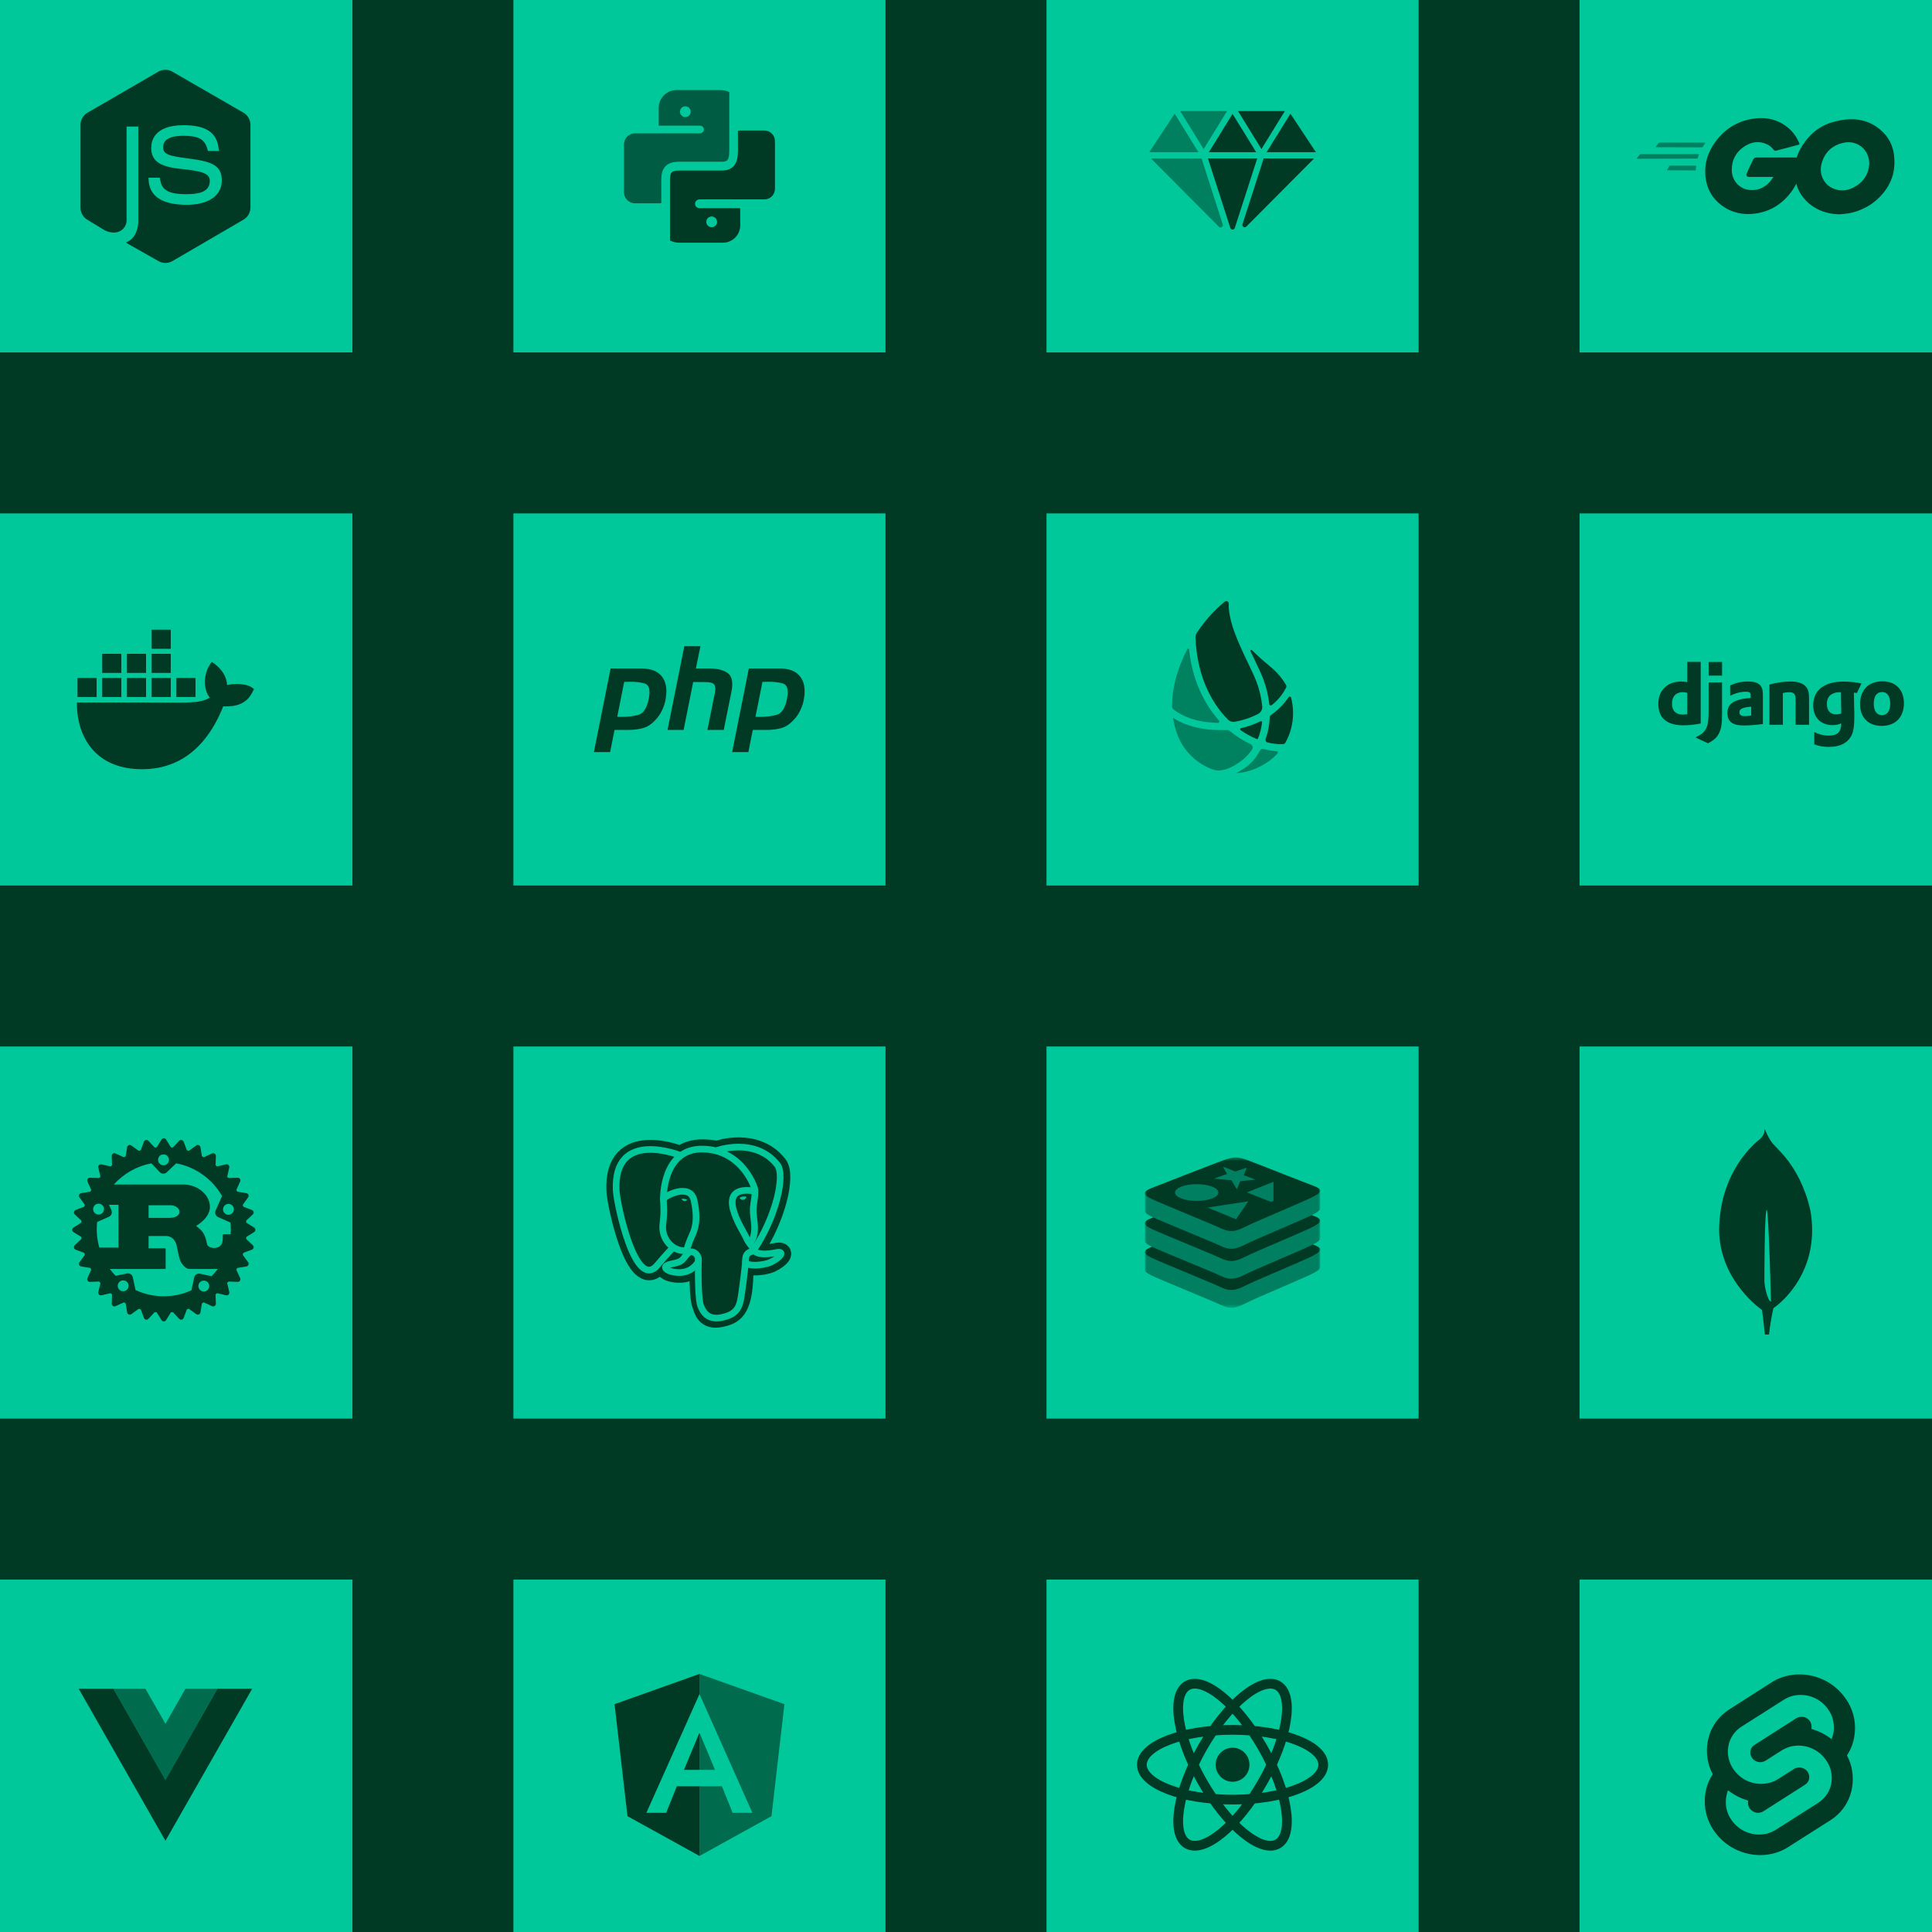 <svg xmlns="http://www.w3.org/2000/svg" fill="none" viewBox="0 0 540 540" height="540" width="540">
<g clip-path="url(#clip0_4710_7245)">
<rect fill="#003924" height="540" width="540"></rect>
<rect fill="#00C89B" transform="translate(-5.5 -5.5)" height="104" width="104"></rect>
<path fill="#003924" d="M68.04 31.494L48.173 20.025C47.578 19.681 46.903 19.5 46.216 19.5C45.529 19.5 44.855 19.681 44.26 20.025L24.46 31.502C23.864 31.847 23.369 32.343 23.025 32.941C22.681 33.539 22.5 34.218 22.5 34.909V58.036C22.498 58.714 22.67 59.382 23.001 59.973C23.331 60.565 23.808 61.06 24.385 61.413L29.241 64.35C30.112 64.814 31.09 65.038 32.075 65.001C32.659 64.967 33.226 64.79 33.727 64.486C34.233 64.187 34.652 63.759 34.941 63.245C35.227 62.737 35.378 62.163 35.378 61.579V35.37H38.65V61.579C38.701 62.952 38.395 64.314 37.76 65.531C37.189 66.571 36.27 67.375 35.167 67.802L44.297 72.98C44.889 73.321 45.56 73.5 46.242 73.5C46.925 73.5 47.596 73.321 48.188 72.98L68.04 61.405C68.636 61.06 69.131 60.564 69.475 59.966C69.819 59.368 70 58.689 70 57.998V34.909C70 34.217 69.819 33.537 69.475 32.938C69.131 32.339 68.636 31.841 68.04 31.494ZM52.048 57.234C47.471 57.234 41.937 56.075 41.56 50.541L41.5 49.671H44.644L44.772 50.322C45.285 52.888 46.604 54.274 52.101 54.274C55.117 54.274 58.63 53.857 58.63 50.61C58.63 48.853 57.499 47.899 51.053 47.264C45.481 46.696 42.261 45.538 42.261 41.306C42.261 39.405 43.136 34.992 51.271 34.992C57.454 34.992 60.485 36.93 61.073 41.268L61.209 42.191H58.117L57.952 41.593C57.198 38.906 55.479 37.952 51.271 37.952C45.617 37.952 45.617 40.397 45.617 41.2C45.617 43.175 47.125 43.584 52.983 44.341C59.211 45.159 61.993 46.234 61.993 50.443C61.993 54.652 58.321 57.256 52.048 57.256V57.234Z"></path>
<rect fill="#00C89B" transform="translate(143.5 -5.5)" height="104" width="104"></rect>
<path fill="#003924" d="M201.19 25.178H189.083C187.763 25.18 186.497 25.705 185.563 26.639C184.63 27.573 184.105 28.838 184.103 30.159V35.127H195.677C195.833 35.128 195.986 35.163 196.126 35.23C196.266 35.296 196.391 35.392 196.49 35.511C196.589 35.631 196.662 35.77 196.702 35.92C196.742 36.07 196.749 36.227 196.722 36.38C196.669 36.635 196.528 36.864 196.324 37.026C196.12 37.188 195.865 37.273 195.604 37.266H177.497C177.088 37.267 176.684 37.348 176.306 37.506C175.929 37.663 175.587 37.894 175.299 38.184C175.011 38.474 174.783 38.818 174.629 39.197C174.474 39.575 174.396 39.98 174.398 40.389V53.729C174.398 54.551 174.725 55.339 175.306 55.92C175.887 56.501 176.675 56.828 177.497 56.828H184.14C184.372 56.826 184.603 56.8 184.83 56.748V50.704C184.83 48.785 184.83 45.204 189.719 45.204C192.237 45.204 195.781 45.204 198.66 45.204H201.831C203.243 45.204 203.83 44.789 203.83 42.204V25.722C203.003 25.341 202.1 25.155 201.19 25.178ZM191.565 32.719C191.267 32.722 190.974 32.636 190.725 32.472C190.476 32.308 190.282 32.073 190.166 31.798C190.051 31.524 190.02 31.221 190.077 30.928C190.134 30.636 190.277 30.366 190.487 30.155C190.698 29.944 190.966 29.8 191.258 29.742C191.551 29.683 191.854 29.713 192.129 29.828C192.404 29.942 192.639 30.136 192.804 30.384C192.969 30.632 193.057 30.924 193.056 31.222C193.054 31.618 192.897 31.997 192.618 32.277C192.338 32.557 191.96 32.716 191.565 32.719Z" opacity="0.75"></path>
<path fill="#003924" d="M213.653 36.477H207.011C206.754 36.48 206.499 36.517 206.253 36.587V42.222C206.253 43.572 206.253 47.667 201.81 47.667H198.638C195.76 47.667 192.222 47.667 189.71 47.667C187.363 47.667 187.266 48.565 187.266 50.722V67.222C188.098 67.645 189.022 67.855 189.955 67.834H202.067C202.701 67.834 203.329 67.709 203.914 67.466C204.5 67.224 205.032 66.868 205.48 66.42C205.929 65.971 206.284 65.439 206.527 64.853C206.77 64.268 206.895 63.64 206.895 63.006V58.178H195.497C195.318 58.181 195.14 58.144 194.976 58.07C194.812 57.996 194.667 57.887 194.55 57.75C194.434 57.614 194.349 57.453 194.301 57.28C194.253 57.107 194.245 56.925 194.275 56.748C194.335 56.457 194.495 56.196 194.727 56.011C194.959 55.826 195.249 55.727 195.546 55.734H213.653C214.041 55.734 214.424 55.657 214.782 55.509C215.14 55.36 215.465 55.143 215.738 54.869C216.012 54.595 216.229 54.269 216.376 53.911C216.524 53.553 216.6 53.169 216.599 52.782V39.423C216.599 39.036 216.523 38.653 216.375 38.296C216.227 37.938 216.01 37.614 215.736 37.34C215.463 37.067 215.138 36.85 214.781 36.702C214.423 36.554 214.04 36.477 213.653 36.477ZM198.913 60.506C199.211 60.506 199.501 60.595 199.749 60.76C199.996 60.925 200.189 61.16 200.302 61.434C200.416 61.709 200.446 62.011 200.388 62.303C200.33 62.595 200.187 62.862 199.976 63.073C199.766 63.283 199.498 63.426 199.207 63.484C198.915 63.542 198.613 63.512 198.338 63.399C198.063 63.285 197.829 63.092 197.663 62.845C197.498 62.598 197.41 62.307 197.41 62.01C197.41 61.611 197.568 61.229 197.85 60.947C198.132 60.665 198.515 60.506 198.913 60.506Z"></path>
<rect fill="#00C89B" transform="translate(292.5 -5.5)" height="104" width="104"></rect>
<path fill="#003924" d="M351.403 44.278H337.625L343.881 63.722C343.924 63.853 344.007 63.967 344.119 64.047C344.231 64.128 344.365 64.171 344.503 64.171C344.641 64.171 344.775 64.128 344.886 64.047C344.998 63.967 345.082 63.853 345.125 63.722L351.403 44.278Z"></path>
<path fill="#003924" d="M337.883 42.544H351.116L344.499 31.822L337.883 42.544Z"></path>
<path fill="#003924" d="M359.12 31.05H346.031L352.576 41.661L359.12 31.05Z"></path>
<path fill="#003924" d="M334.963 42.544L328.324 31.783L321.252 42.505C321.249 42.518 321.249 42.532 321.252 42.544H334.963Z" opacity="0.5"></path>
<path fill="#003924" d="M367.777 42.544C367.78 42.532 367.78 42.518 367.777 42.505L360.682 31.783L354.016 42.544H367.777Z"></path>
<path fill="#003924" d="M348.329 63.356L367.307 44.278H353.196L347.273 62.694C347.236 62.829 347.244 62.973 347.294 63.103C347.345 63.233 347.436 63.344 347.555 63.418C347.674 63.492 347.813 63.526 347.952 63.515C348.092 63.504 348.224 63.448 348.329 63.356Z"></path>
<path fill="#003924" d="M342.964 31.05H329.875L336.419 41.661L342.964 31.05Z" opacity="0.5"></path>
<path fill="#003924" d="M321.688 44.278L340.682 63.372C340.784 63.477 340.919 63.545 341.065 63.563C341.211 63.582 341.358 63.551 341.484 63.475C341.61 63.399 341.706 63.282 341.757 63.145C341.808 63.007 341.811 62.856 341.765 62.717L335.832 44.278H321.688Z" opacity="0.5"></path>
<rect fill="#00C89B" transform="translate(441.5 -5.5)" height="104" width="104"></rect>
<path fill="#008060" d="M462.929 41.146C462.789 41.146 462.754 41.076 462.824 40.971L463.56 40.024C463.631 39.919 463.806 39.849 463.946 39.849H476.463C476.603 39.849 476.638 39.954 476.568 40.059L475.972 40.971C475.902 41.076 475.726 41.181 475.621 41.181L462.929 41.146Z"></path>
<path fill="#008060" d="M457.64 44.372C457.5 44.372 457.465 44.302 457.535 44.197L458.271 43.25C458.341 43.145 458.517 43.075 458.657 43.075H474.645C474.785 43.075 474.855 43.18 474.82 43.285L474.54 44.127C474.504 44.267 474.364 44.337 474.224 44.337L457.64 44.372Z"></path>
<path fill="#008060" d="M466.125 47.597C465.984 47.597 465.949 47.492 466.019 47.387L466.51 46.511C466.58 46.406 466.721 46.3 466.861 46.3H473.873C474.013 46.3 474.083 46.406 474.083 46.546L474.013 47.387C474.013 47.527 473.873 47.633 473.768 47.633L466.125 47.597Z"></path>
<path fill="#003924" d="M502.514 40.515C500.305 41.076 498.798 41.497 496.624 42.058C496.098 42.198 496.063 42.233 495.607 41.707C495.081 41.111 494.695 40.725 493.959 40.375C491.75 39.288 489.612 39.603 487.613 40.901C485.229 42.443 484.002 44.722 484.037 47.562C484.072 50.367 486 52.681 488.77 53.067C491.154 53.382 493.153 52.541 494.731 50.753C495.046 50.367 495.327 49.946 495.677 49.456C494.415 49.456 492.837 49.456 488.91 49.456C488.174 49.456 487.999 49 488.244 48.404C488.7 47.317 489.542 45.494 490.032 44.582C490.138 44.372 490.383 44.021 490.909 44.021C492.697 44.021 499.288 44.021 503.671 44.021C503.601 44.968 503.601 45.914 503.461 46.861C503.075 49.385 502.128 51.699 500.586 53.733C498.061 57.064 494.766 59.132 490.593 59.693C487.157 60.149 483.967 59.483 481.162 57.379C478.568 55.416 477.095 52.821 476.709 49.596C476.254 45.774 477.375 42.338 479.689 39.323C482.179 36.062 485.475 33.994 489.506 33.258C492.802 32.661 495.958 33.047 498.798 34.975C500.656 36.203 501.988 37.886 502.865 39.919C503.075 40.234 502.935 40.41 502.514 40.515Z"></path>
<path fill="#003924" d="M514.12 59.904C510.929 59.834 508.019 58.922 505.565 56.819C503.496 55.031 502.199 52.752 501.778 50.052C501.147 46.09 502.234 42.584 504.618 39.464C507.177 36.098 510.263 34.345 514.435 33.609C518.011 32.977 521.377 33.328 524.427 35.397C527.197 37.29 528.915 39.849 529.371 43.215C529.967 47.948 528.6 51.805 525.339 55.101C523.025 57.45 520.185 58.922 516.924 59.589C515.978 59.764 515.031 59.799 514.12 59.904ZM522.464 45.74C522.429 45.284 522.429 44.933 522.359 44.583C521.728 41.112 518.537 39.148 515.206 39.919C511.946 40.656 509.842 42.724 509.071 46.02C508.44 48.755 509.772 51.525 512.296 52.647C514.225 53.488 516.153 53.383 518.011 52.436C520.781 50.999 522.289 48.755 522.464 45.74Z"></path>
<rect fill="#00C89B" transform="translate(-5.5 143.5)" height="104" width="104"></rect>
<g clip-path="url(#clip1_4710_7245)">
<path fill="#003924" d="M70.195 192.024C68.982 191.209 65.793 190.86 63.474 191.484C63.349 189.179 62.159 187.236 59.981 185.541L59.174 185.001L58.637 185.811C57.58 187.412 57.135 189.544 57.293 191.483C57.417 192.677 57.834 194.02 58.637 194.994C55.619 196.741 52.838 196.345 40.521 196.345H21.504C21.449 199.121 21.896 204.462 25.298 208.809C25.674 209.289 26.086 209.754 26.533 210.202C29.299 212.967 33.478 214.994 39.728 215C49.262 215.008 57.431 209.864 62.399 197.426C64.034 197.453 68.35 197.719 70.462 193.644C70.514 193.576 71 192.564 71 192.564L70.195 192.023L70.195 192.024ZM33.915 189.485H28.567V194.823H33.915V189.485ZM40.824 189.485H35.476V194.823H40.824V189.485ZM47.732 189.485H42.385V194.823H47.732V189.485ZM54.641 189.485H49.293V194.823H54.641V189.485ZM27.006 189.485H21.659V194.823H27.006V189.485ZM33.915 182.743H28.567V188.081H33.915V182.743ZM40.824 182.743H35.476V188.081H40.824V182.743ZM47.732 182.743H42.385V188.081H47.732V182.743ZM47.732 176H42.385V181.338H47.732V176Z"></path>
</g>
<rect fill="#00C89B" transform="translate(143.5 143.5)" height="104" width="104"></rect>
<g clip-path="url(#clip2_4710_7245)">
<path fill="#003924" d="M170.661 186.841H179.397C181.96 186.862 183.818 187.602 184.97 189.057C186.122 190.513 186.502 192.501 186.111 195.022C185.959 196.174 185.622 197.304 185.101 198.412C184.601 199.52 183.906 200.52 183.015 201.411C181.928 202.541 180.766 203.258 179.527 203.562C178.288 203.866 177.006 204.018 175.681 204.018H171.769L170.531 210.211H166L170.661 186.841ZM174.475 190.557L172.519 200.335C172.649 200.357 172.78 200.368 172.91 200.368C173.062 200.368 173.215 200.368 173.366 200.368C175.453 200.389 177.191 200.183 178.582 199.748C179.972 199.292 180.907 197.706 181.385 194.99C181.776 192.708 181.385 191.393 180.211 191.046C179.06 190.698 177.615 190.535 175.876 190.557C175.616 190.578 175.366 190.589 175.127 190.589C174.91 190.589 174.681 190.589 174.442 190.589L174.475 190.557Z"></path>
<path fill="#003924" d="M191.272 180.615H195.77L194.499 186.841H198.54C200.757 186.885 202.408 187.341 203.495 188.21C204.603 189.079 204.929 190.731 204.473 193.164L202.289 204.018H197.726L199.812 193.653C200.029 192.567 199.964 191.795 199.616 191.339C199.269 190.883 198.519 190.654 197.367 190.654L193.749 190.622L191.076 204.018H186.578L191.272 180.615Z"></path>
<path fill="#003924" d="M209.302 186.841H218.037C220.601 186.862 222.459 187.602 223.611 189.057C224.763 190.513 225.143 192.501 224.752 195.022C224.6 196.174 224.263 197.304 223.741 198.412C223.241 199.52 222.546 200.52 221.655 201.411C220.569 202.541 219.406 203.258 218.168 203.562C216.929 203.866 215.647 204.018 214.321 204.018H210.41L209.171 210.211H204.641L209.302 186.841ZM213.115 190.557L211.16 200.335C211.29 200.357 211.42 200.368 211.551 200.368C211.703 200.368 211.855 200.368 212.007 200.368C214.093 200.389 215.832 200.183 217.222 199.748C218.613 199.292 219.548 197.706 220.025 194.99C220.417 192.708 220.025 191.393 218.852 191.046C217.7 190.698 216.256 190.535 214.517 190.557C214.256 190.578 214.006 190.589 213.767 190.589C213.55 190.589 213.322 190.589 213.083 190.589L213.115 190.557Z"></path>
</g>
<rect fill="#00C89B" transform="translate(292.5 143.5)" height="104" width="104"></rect>
<path fill="#003924" d="M350.679 184.463C351.682 186.544 352.543 188.34 353.092 189.817C353.937 192.066 354.502 194.411 354.773 196.798C354.78 196.874 354.807 196.945 354.851 197.006C354.896 197.067 354.956 197.115 355.025 197.145C355.095 197.175 355.171 197.186 355.246 197.176C355.32 197.166 355.391 197.136 355.451 197.09C357.134 195.769 358.507 194.094 359.47 192.183C359.522 192.077 359.55 191.961 359.55 191.844C359.55 191.726 359.522 191.61 359.47 191.505C358.383 189.593 356.954 187.898 355.254 186.503C353.838 185.303 351.865 183.683 349.934 181.725C349.892 181.681 349.837 181.653 349.777 181.647C349.717 181.641 349.656 181.656 349.607 181.691C349.558 181.725 349.522 181.777 349.508 181.835C349.493 181.894 349.5 181.955 349.527 182.009L350.679 184.463Z"></path>
<g opacity="0.5">
<path fill="#003924" d="M349.535 208.002C347.453 207.03 345.507 205.791 343.746 204.315C343.542 204.143 343.281 204.054 343.014 204.064H342.377H341.103C335.993 204.064 331.533 202.953 328.158 200.824L327.859 200.628C328.021 201.747 328.273 202.85 328.612 203.929C328.919 205.007 329.334 206.052 329.852 207.046C329.85 207.062 329.85 207.078 329.852 207.094C331.731 210.675 334.838 213.459 338.602 214.936C339.125 215.138 339.668 215.281 340.222 215.363C342.852 215.363 344.851 214.197 347.061 212.584C348.173 211.722 349.141 210.687 349.928 209.52C350.016 209.399 350.076 209.26 350.104 209.113C350.132 208.965 350.127 208.814 350.089 208.669C350.051 208.524 349.982 208.389 349.886 208.273C349.791 208.158 349.671 208.066 349.535 208.002Z"></path>
</g>
<path fill="#003924" d="M360.168 194.881C358.841 196.822 357.171 198.506 355.24 199.849C355.14 199.919 355.058 200.011 354.999 200.118C354.94 200.225 354.907 200.344 354.902 200.466C354.829 202.513 354.447 204.537 353.77 206.471C353.725 206.579 353.706 206.695 353.712 206.812C353.719 206.928 353.751 207.042 353.807 207.145C353.862 207.247 353.94 207.336 354.035 207.405C354.129 207.473 354.238 207.52 354.353 207.542C355.736 207.881 357.158 208.031 358.582 207.989C358.721 207.986 358.856 207.947 358.975 207.876C359.094 207.805 359.192 207.703 359.26 207.582C360.679 205.075 361.422 202.242 361.415 199.361C361.423 197.893 361.238 196.43 360.866 195.009C360.852 194.934 360.816 194.864 360.761 194.809C360.707 194.755 360.637 194.718 360.561 194.704C360.486 194.69 360.407 194.699 360.337 194.731C360.267 194.763 360.208 194.815 360.168 194.881Z"></path>
<path fill="#003924" d="M345.244 201.726C347.452 201.316 349.591 200.593 351.594 199.578C351.986 199.378 352.31 199.067 352.524 198.683C352.739 198.299 352.835 197.861 352.801 197.422C352.566 195.074 352.026 192.766 351.194 190.557C350.673 189.201 349.839 187.412 348.856 185.378C346.375 180.207 343.264 173.721 343.434 168.637C343.425 168.518 343.386 168.402 343.318 168.303C343.251 168.204 343.158 168.125 343.05 168.073C342.942 168.021 342.822 167.999 342.702 168.009C342.583 168.019 342.468 168.06 342.37 168.129C339.315 170.632 336.663 173.59 334.508 176.899C334.256 177.286 334.129 177.74 334.142 178.201C334.521 188.286 338.168 196.04 343.224 201.13C343.487 201.386 343.808 201.574 344.16 201.678C344.512 201.782 344.884 201.799 345.244 201.726Z"></path>
<path fill="#003924" d="M352.311 201.59C350.577 202.453 348.745 203.101 346.855 203.522C346.796 203.534 346.742 203.562 346.7 203.604C346.657 203.646 346.628 203.7 346.616 203.758C346.604 203.817 346.609 203.878 346.631 203.933C346.653 203.989 346.691 204.037 346.74 204.071C348.139 205.059 349.644 205.889 351.226 206.545C351.303 206.576 351.389 206.576 351.465 206.544C351.541 206.512 351.602 206.452 351.633 206.375C352.2 204.942 352.576 203.44 352.751 201.909C352.76 201.853 352.753 201.796 352.732 201.744C352.71 201.692 352.674 201.647 352.629 201.614C352.583 201.582 352.529 201.562 352.473 201.558C352.417 201.553 352.361 201.565 352.311 201.59Z"></path>
<g opacity="0.5">
<path fill="#003924" d="M353.142 209.331C352.976 209.283 352.799 209.291 352.638 209.352C352.477 209.413 352.34 209.524 352.247 209.67C351.183 211.412 350.214 213.675 345.523 216.061C349.15 216.061 354.402 213.709 357.113 210.53C357.153 210.483 357.178 210.425 357.186 210.364C357.194 210.302 357.185 210.24 357.159 210.184C357.134 210.127 357.093 210.079 357.042 210.045C356.991 210.01 356.931 209.991 356.869 209.988C355.608 209.892 354.36 209.672 353.142 209.331Z"></path>
</g>
<g opacity="0.5">
<path fill="#003924" d="M329.235 199.143C332.136 200.973 335.972 201.956 340.398 202.051C340.476 202.052 340.553 202.029 340.62 201.986C340.686 201.944 340.738 201.883 340.77 201.811C340.803 201.74 340.813 201.66 340.801 201.582C340.789 201.505 340.755 201.432 340.703 201.373C336.419 196.575 333.247 189.899 332.346 181.528C332.343 181.471 332.321 181.417 332.284 181.373C332.247 181.33 332.197 181.3 332.141 181.289C332.085 181.277 332.027 181.284 331.976 181.309C331.924 181.334 331.883 181.375 331.858 181.426C329.397 186.205 327.554 191.756 327.594 197.422C327.594 197.587 327.631 197.749 327.701 197.898C327.771 198.047 327.874 198.178 328.001 198.283C328.391 198.598 328.804 198.886 329.235 199.143Z"></path>
</g>
<rect fill="#00C89B" transform="translate(441.5 143.5)" height="104" width="104"></rect>
<path fill="#003924" d="M471.593 185H475.35V202.218C473.426 202.582 472.009 202.725 470.477 202.725C465.888 202.72 463.5 200.67 463.5 196.734C463.5 192.941 466.033 190.479 469.959 190.479C470.568 190.479 471.033 190.527 471.593 190.67V185ZM471.593 193.664C471.153 193.52 470.791 193.472 470.327 193.472C468.427 193.472 467.329 194.631 467.329 196.662C467.329 198.64 468.378 199.732 470.303 199.732C470.718 199.732 471.057 199.708 471.593 199.636V193.664ZM481.321 190.742V199.363C481.321 202.332 481.099 203.76 480.446 204.99C479.837 206.174 479.034 206.92 477.376 207.744L473.89 206.101C475.548 205.331 476.351 204.65 476.863 203.611C477.4 202.548 477.569 201.317 477.569 198.079V190.742H481.321ZM477.569 185.019H481.326V188.836H477.569V185.019ZM483.588 191.59C485.247 190.819 486.833 190.479 488.563 190.479C490.493 190.479 491.759 190.987 492.32 191.978C492.634 192.534 492.736 193.257 492.736 194.804V202.361C491.054 202.601 488.931 202.772 487.374 202.772C484.226 202.772 482.814 201.685 482.814 199.272C482.814 196.662 484.691 195.455 489.298 195.071V194.252C489.298 193.577 488.955 193.333 488.007 193.333C486.619 193.333 485.058 193.721 483.593 194.468L483.588 191.59ZM489.467 197.504C486.982 197.744 486.175 198.132 486.175 199.099C486.175 199.823 486.639 200.163 487.664 200.163C488.225 200.163 488.737 200.115 489.467 199.995L489.467 197.504ZM494.563 191.322C496.783 190.742 498.61 190.479 500.461 190.479C502.386 190.479 503.779 190.915 504.605 191.758C505.383 192.553 505.63 193.424 505.63 195.283V202.577H501.873V195.431C501.873 194.004 501.385 193.472 500.046 193.472C499.533 193.472 499.069 193.52 498.315 193.74V202.577H494.563V191.322ZM507.09 204.607C508.405 205.282 509.72 205.594 511.113 205.594C513.574 205.594 514.623 204.602 514.623 202.237V202.165C513.893 202.524 513.157 202.673 512.186 202.673C508.894 202.673 506.8 200.522 506.8 197.117C506.8 192.888 509.899 190.499 515.382 190.499C516.992 190.499 518.481 190.666 520.284 191.03L518.998 193.712C517.998 193.521 518.916 193.683 518.162 193.612V193.999L518.21 195.57L518.234 197.601C518.259 198.109 518.259 198.616 518.283 199.124V200.139C518.283 203.328 518.012 204.823 517.21 206.059C516.04 207.869 514.014 208.765 511.137 208.765C509.672 208.765 508.405 208.549 507.09 208.041V204.607ZM514.55 193.496H514.43H514.158C513.428 193.472 512.573 193.664 511.987 194.028C511.089 194.535 510.625 195.455 510.625 196.758C510.625 198.615 511.553 199.679 513.212 199.679C513.724 199.679 514.14 199.584 514.623 199.44V199.171V198.156C514.623 197.72 514.599 197.237 514.599 196.729L514.575 195.014L514.55 193.783V193.496ZM526.11 190.431C529.862 190.431 532.154 192.773 532.154 196.566C532.154 200.455 529.766 202.892 525.96 202.892C522.203 202.892 519.887 200.551 519.887 196.782C519.893 192.869 522.281 190.431 526.11 190.431ZM526.033 199.894C527.474 199.894 528.325 198.712 528.325 196.657C528.325 194.626 527.497 193.42 526.058 193.42C524.569 193.42 523.717 194.602 523.717 196.657C523.717 198.712 524.573 199.894 526.033 199.894Z" clip-rule="evenodd" fill-rule="evenodd"></path>
<rect fill="#00C89B" transform="translate(143.5 292.5)" height="104" width="104"></rect>
<path stroke-width="5.57" stroke="#003924" fill="#00C89B" d="M207.782 356.354C208.113 353.599 208.014 353.195 210.068 353.641L210.59 353.687C212.17 353.759 214.236 353.433 215.451 352.869C218.064 351.658 219.614 349.635 217.037 350.167C211.158 351.378 210.754 349.39 210.754 349.39C216.962 340.189 219.557 328.51 217.317 325.651C211.207 317.853 200.632 321.541 200.455 321.637L200.399 321.647C199.238 321.406 197.938 321.262 196.477 321.239C193.817 321.195 191.798 321.936 190.267 323.096C190.267 323.096 171.402 315.332 172.28 332.86C172.466 336.588 177.63 361.074 183.789 353.678C186.04 350.974 188.215 348.687 188.215 348.687C189.295 349.404 190.589 349.769 191.945 349.638L192.05 349.549C192.017 349.885 192.031 350.213 192.092 350.602C190.505 352.373 190.972 352.684 187.8 353.336C184.59 353.996 186.476 355.173 187.706 355.48C189.199 355.853 192.651 356.381 194.984 353.119L194.891 353.491C195.514 353.988 195.472 357.066 195.56 359.265C195.648 361.464 195.796 363.516 196.244 364.725C196.693 365.935 197.222 369.051 201.391 368.159C204.875 367.413 207.539 366.34 207.782 356.354Z"></path>
<path fill="#003924" d="M217.038 350.166C211.159 351.378 210.755 349.389 210.755 349.389C216.962 340.188 219.557 328.509 217.318 325.65C211.208 317.853 200.633 321.541 200.457 321.636L200.4 321.646C199.238 321.406 197.938 321.262 196.477 321.238C193.817 321.195 191.799 321.935 190.268 323.095C190.268 323.095 171.402 315.331 172.28 332.859C172.466 336.588 177.63 361.073 183.789 353.678C186.04 350.973 188.215 348.687 188.215 348.687C189.295 349.403 190.589 349.769 191.944 349.638L192.05 349.548C192.017 349.884 192.032 350.213 192.092 350.601C190.505 352.372 190.971 352.683 187.8 353.335C184.59 353.996 186.476 355.172 187.707 355.48C189.199 355.853 192.651 356.381 194.984 353.119L194.891 353.491C195.513 353.988 195.949 356.726 195.876 359.208C195.803 361.69 195.754 363.394 196.244 364.725C196.734 366.056 197.222 369.051 201.392 368.158C204.876 367.413 206.681 365.48 206.932 362.256C207.111 359.964 207.514 360.303 207.539 358.254L207.863 357.284C208.236 354.177 207.922 353.174 210.069 353.64L210.59 353.686C212.17 353.758 214.238 353.432 215.451 352.869C218.065 351.658 219.614 349.635 217.038 350.166H217.038Z"></path>
<path stroke-linejoin="round" stroke-linecap="round" stroke-width="1.857" stroke="#00C89B" d="M195.226 351.948C195.064 357.729 195.266 363.55 195.833 364.965C196.399 366.38 197.612 369.132 201.782 368.24C205.266 367.493 206.533 366.05 207.083 362.863C207.488 360.518 208.269 354.007 208.369 352.673"></path>
<path stroke-linejoin="round" stroke-linecap="round" stroke-width="1.857" stroke="#00C89B" d="M190.234 322.967C190.234 322.967 171.355 315.259 172.233 332.787C172.419 336.515 177.583 361.002 183.742 353.606C185.993 350.901 188.028 348.78 188.028 348.78"></path>
<path stroke-linejoin="round" stroke-linecap="round" stroke-width="1.857" stroke="#00C89B" d="M200.434 321.56C199.78 321.764 210.935 317.486 217.274 325.578C219.514 328.437 216.919 340.116 210.711 349.317"></path>
<path stroke-linejoin="bevel" stroke-linecap="round" stroke-width="1.857" stroke="#00C89B" d="M210.71 349.317C210.71 349.317 211.114 351.306 216.994 350.094C219.57 349.563 218.02 351.586 215.407 352.798C213.263 353.792 208.456 354.046 208.377 352.673C208.175 349.129 210.907 350.206 210.71 349.317ZM210.71 349.317C210.532 348.518 209.31 347.733 208.502 345.775C207.796 344.067 198.825 330.965 210.99 332.911C211.435 332.819 207.817 321.352 196.432 321.166C185.05 320.979 185.423 335.149 185.423 335.149"></path>
<path stroke-linejoin="round" stroke-linecap="round" stroke-width="1.857" stroke="#00C89B" d="M192.051 350.529C190.464 352.3 190.931 352.611 187.759 353.263C184.549 353.924 186.435 355.1 187.666 355.407C189.158 355.781 192.61 356.309 194.943 353.046C195.654 352.052 194.939 350.467 193.963 350.063C193.492 349.868 192.861 349.623 192.051 350.529Z"></path>
<path stroke-linejoin="round" stroke-linecap="round" stroke-width="1.857" stroke="#00C89B" d="M191.934 350.498C191.774 349.457 192.276 348.219 192.815 346.769C193.624 344.594 195.491 342.419 193.997 335.521C192.884 330.381 185.419 334.451 185.414 335.148C185.41 335.845 185.752 338.681 185.289 341.984C184.686 346.294 188.035 349.939 191.891 349.566"></path>
<path stroke-width="0.619" stroke="#003924" fill="#00C89B" d="M190.158 335.044C190.124 335.282 190.594 335.917 191.207 336.002C191.819 336.087 192.342 335.591 192.376 335.353C192.409 335.115 191.939 334.852 191.326 334.767C190.714 334.682 190.19 334.806 190.158 335.044H190.158Z"></path>
<path stroke-width="0.309" stroke="#003924" fill="#00C89B" d="M208.798 334.558C208.831 334.796 208.362 335.431 207.749 335.516C207.137 335.602 206.613 335.105 206.58 334.867C206.547 334.629 207.017 334.367 207.629 334.282C208.241 334.197 208.765 334.321 208.798 334.558V334.558Z"></path>
<path stroke-linejoin="round" stroke-linecap="round" stroke-width="1.857" stroke="#00C89B" d="M210.994 332.911C211.095 334.778 210.591 336.05 210.528 338.038C210.434 340.927 211.907 344.234 209.688 347.546"></path>
<rect fill="#00C89B" transform="translate(292.5 292.5)" height="104" width="104"></rect>
<mask height="43" width="49" y="323" x="320" maskUnits="userSpaceOnUse" style="mask-type:luminance" id="mask0_4710_7245">
<path fill="white" d="M369 323.5H320V365.492H369V323.5Z"></path>
</mask>
<g mask="url(#mask0_4710_7245)">
<path fill="#008060" d="M367.072 355.874C364.462 357.24 350.915 362.812 347.997 364.341C345.079 365.87 343.516 365.827 341.234 364.736C338.951 363.645 324.585 357.802 321.981 356.557C320.669 355.941 320 355.416 320 354.924V349.968C320 349.968 338.767 345.895 341.796 344.797C344.825 343.7 345.872 343.673 348.446 344.617C351.019 345.56 366.447 348.345 368.993 349.268V354.154C368.993 354.663 368.408 355.158 367.072 355.871V355.874Z"></path>
<path fill="#003924" d="M367.076 350.941C364.465 352.3 350.919 357.872 348 359.375C345.082 360.877 343.519 360.864 341.237 359.776C338.955 358.689 324.588 352.846 321.984 351.611C319.381 350.376 319.331 349.513 321.884 348.515C324.438 347.518 338.771 341.906 341.799 340.801C344.828 339.697 345.875 339.674 348.449 340.621C351.022 341.568 364.512 346.926 367.046 347.859C369.579 348.793 369.696 349.559 367.076 350.915V350.941Z"></path>
<path fill="#008060" d="M367.072 347.802C364.462 349.164 350.915 354.733 347.997 356.236C345.079 357.738 343.53 357.725 341.247 356.631C338.965 355.536 324.585 349.727 321.981 348.485C320.669 347.863 320 347.341 320 346.845V341.906C320 341.906 338.767 337.82 341.796 336.722C344.825 335.624 345.872 335.594 348.446 336.551C351.019 337.508 366.447 340.266 368.993 341.196V346.082C368.993 346.591 368.408 347.1 367.072 347.802Z"></path>
<path fill="#003924" d="M367.074 342.846C364.464 344.212 350.917 349.78 347.999 351.283C345.081 352.785 343.518 352.775 341.236 351.684C338.954 350.593 324.587 344.774 321.983 343.529C319.38 342.284 319.333 341.437 321.883 340.44C324.433 339.443 338.769 333.817 341.798 332.743C344.827 331.669 345.874 331.602 348.448 332.536C351.021 333.469 364.511 338.874 367.044 339.781C369.578 340.688 369.695 341.484 367.074 342.836V342.846Z"></path>
<path fill="#008060" d="M367.072 339.426C364.462 340.791 350.915 346.363 347.997 347.862C345.079 349.362 343.53 349.352 341.247 348.264C338.965 347.176 324.585 341.35 321.981 340.108C320.669 339.493 320 338.967 320 338.472V333.516C320 333.516 338.767 329.443 341.796 328.349C344.825 327.254 345.872 327.221 348.446 328.165C351.019 329.108 366.44 331.893 368.987 332.823V337.709C368.993 338.224 368.408 338.726 367.072 339.426Z"></path>
<path fill="#003924" d="M367.076 334.476C364.465 335.815 350.919 341.42 348 342.91C345.082 344.399 343.519 344.395 341.237 343.311C338.955 342.227 324.588 336.394 321.984 335.156C319.381 333.917 319.331 333.057 321.884 332.06C324.438 331.063 338.771 325.441 341.799 324.35C344.828 323.259 345.875 323.225 348.449 324.169C351.022 325.113 364.512 330.477 367.046 331.407C369.579 332.338 369.696 333.111 367.076 334.466V334.476Z"></path>
</g>
<path fill="#008060" d="M345.265 327.439L348.498 326.378L347.621 328.473L350.91 329.705L346.67 330.146L345.717 332.435L344.184 329.882L339.281 329.44L342.942 328.122L341.841 326.094L345.265 327.439Z"></path>
<path fill="#008060" d="M345.471 340.802L337.547 337.512L348.898 335.769L345.471 340.802Z"></path>
<path fill="#008060" d="M334.485 330.976C337.831 330.976 340.552 332.03 340.552 333.319C340.552 334.607 337.825 335.661 334.485 335.661C331.145 335.661 328.414 334.607 328.414 333.319C328.414 332.03 331.135 330.976 334.485 330.976Z"></path>
<path fill="#003924" d="M355.938 330.33L362.654 332.984L355.944 335.638L355.938 330.33Z"></path>
<path fill="#008060" d="M355.936 330.33L355.943 335.638L355.213 335.922L348.5 333.268L355.936 330.33Z"></path>
<rect fill="#00C89B" transform="translate(441.5 292.5)" height="104" width="104"></rect>
<path fill="#003924" d="M506.024 338.391C502.975 325.025 495.77 320.63 494.994 318.951C494.146 317.766 493.286 315.659 493.286 315.659C493.272 315.624 493.249 315.561 493.223 315.5C493.135 316.685 493.09 317.142 491.962 318.337C490.216 319.693 481.259 327.159 480.53 342.345C479.851 356.508 490.829 364.947 492.314 366.023L492.483 366.142V366.132C492.492 366.203 492.954 369.503 493.278 373H494.442C494.715 370.528 495.124 368.073 495.667 365.646L495.761 365.585C496.426 365.112 497.059 364.597 497.657 364.045L497.725 363.984C500.881 361.087 506.555 354.388 506.5 343.706C506.488 341.925 506.329 340.147 506.024 338.391ZM493.155 358.027C493.155 358.027 493.155 338.162 493.815 338.166C494.329 338.166 494.996 363.789 494.996 363.789C494.08 363.679 493.155 359.572 493.155 358.027Z"></path>
<rect fill="#00C89B" transform="translate(-5.5 441.5)" height="104" width="104"></rect>
<g clip-path="url(#clip3_4710_7245)">
<path fill="#003924" d="M51.842 472.001L51.842 472H70.491L46.242 514.5L21.992 472H40.641L46.241 481.815L46.241 481.816L40.641 472.001H31.691L46.241 497.5L60.791 472.001H51.842Z" clip-rule="evenodd" fill-rule="evenodd"></path>
<path fill="#003924" d="M51.845 472L46.245 481.815L40.645 472H31.695L46.245 497.5L60.795 472H51.845Z" opacity="0.65"></path>
</g>
<rect fill="#00C89B" transform="translate(143.5 441.5)" height="104" width="104"></rect>
<path fill="#003924" d="M195.506 467.874L171.766 476.318L175.387 507.628L195.506 518.743V467.874Z"></path>
<path fill="#003924" d="M195.508 467.874V473.52V473.495V499.26V518.743L215.628 507.628L219.249 476.318L195.508 467.874Z" opacity="0.65"></path>
<path fill="#00C89B" d="M195.505 473.495L180.664 506.687H186.198L189.181 499.26H201.778L204.762 506.687H210.295L195.505 473.495ZM199.84 494.682H191.17L195.505 484.279L199.84 494.682Z"></path>
<rect fill="#00C89B" transform="translate(292.5 441.5)" height="104" width="104"></rect>
<g clip-path="url(#clip4_4710_7245)">
<path fill="#003924" d="M344.505 498.009C347.114 498.009 349.229 495.878 349.229 493.25C349.229 490.622 347.114 488.492 344.505 488.492C341.896 488.492 339.781 490.622 339.781 493.25C339.781 495.878 341.896 498.009 344.505 498.009Z"></path>
<path stroke-width="2.717" stroke="#003924" d="M344.504 502.999C358.503 502.999 369.852 498.634 369.852 493.25C369.852 487.866 358.503 483.501 344.504 483.501C330.505 483.501 319.156 487.866 319.156 493.25C319.156 498.634 330.505 502.999 344.504 502.999Z"></path>
<path stroke-width="2.717" stroke="#003924" d="M336.122 498.125C343.121 510.338 352.548 518.055 357.177 515.363C361.806 512.671 359.884 500.589 352.885 488.376C345.885 476.164 336.458 468.446 331.829 471.138C327.2 473.83 329.122 485.913 336.122 498.125Z"></path>
<path stroke-width="2.717" stroke="#003924" d="M336.125 488.375C329.126 500.588 327.204 512.67 331.833 515.362C336.462 518.054 345.889 510.337 352.889 498.124C359.888 485.912 361.81 473.829 357.181 471.137C352.552 468.445 343.125 476.163 336.125 488.375Z"></path>
</g>
<rect fill="#00C89B" transform="translate(441.5 441.5)" height="104" width="104"></rect>
<g clip-path="url(#clip5_4710_7245)">
<path fill="#003924" d="M515.798 474.676C511.131 467.957 501.841 465.989 495.162 470.225L483.388 477.758C480.177 479.769 477.951 483.064 477.309 486.788C476.752 489.912 477.223 493.122 478.721 495.903C477.694 497.444 477.009 499.156 476.709 500.953C476.024 504.762 476.923 508.7 479.15 511.824C483.859 518.543 493.107 520.511 499.786 516.275L511.559 508.785C514.77 506.774 516.997 503.478 517.639 499.755C518.195 496.631 517.724 493.421 516.226 490.639C517.254 489.099 517.939 487.387 518.238 485.589C518.966 481.738 518.067 477.8 515.798 474.676Z"></path>
<path fill="#00C89B" d="M494.008 512.466C490.198 513.45 486.216 511.952 483.99 508.742C482.62 506.859 482.106 504.506 482.491 502.195C482.577 501.809 482.663 501.467 482.748 501.082L482.962 500.397L483.562 500.825C484.975 501.852 486.516 502.623 488.186 503.136L488.614 503.264L488.571 503.692C488.528 504.292 488.699 504.934 489.042 505.447C489.727 506.431 490.926 506.902 492.082 506.603C492.339 506.517 492.595 506.431 492.81 506.303L504.54 498.814C505.14 498.428 505.525 497.872 505.654 497.187C505.782 496.503 505.611 495.775 505.225 495.219C504.54 494.234 503.342 493.806 502.186 494.106C501.929 494.192 501.672 494.277 501.458 494.406L496.962 497.273C496.235 497.744 495.421 498.086 494.565 498.3C490.754 499.284 486.773 497.787 484.547 494.577C483.219 492.694 482.663 490.34 483.091 488.029C483.476 485.803 484.846 483.792 486.773 482.594L498.547 475.104C499.274 474.634 500.088 474.291 500.944 474.034C504.754 473.05 508.736 474.548 510.962 477.758C512.332 479.641 512.846 481.995 512.461 484.306C512.375 484.691 512.29 485.033 512.161 485.418L511.947 486.103L511.348 485.675C509.935 484.648 508.394 483.878 506.724 483.364L506.296 483.236L506.339 482.808C506.381 482.209 506.21 481.567 505.868 481.053C505.183 480.069 503.984 479.641 502.828 479.94C502.571 480.026 502.314 480.112 502.1 480.24L490.369 487.729C489.77 488.114 489.384 488.671 489.256 489.356C489.128 490.04 489.299 490.768 489.684 491.324C490.369 492.309 491.568 492.737 492.724 492.437C492.981 492.351 493.238 492.266 493.452 492.137L497.947 489.27C498.675 488.799 499.488 488.457 500.345 488.2C504.155 487.216 508.137 488.714 510.363 491.923C511.733 493.806 512.247 496.16 511.861 498.471C511.476 500.697 510.106 502.708 508.18 503.906L496.406 511.396C495.678 511.867 494.865 512.209 494.008 512.466Z"></path>
</g>
<rect fill="#00C89B" transform="translate(-5.5 292.5)" height="104" width="104"></rect>
<path fill="#003924" d="M45.783 320.593C33.025 320.593 22.641 330.982 22.641 343.736C22.641 356.49 33.03 366.878 45.783 366.878C58.537 366.878 68.926 356.49 68.926 343.736C68.926 330.982 58.537 320.593 45.783 320.593ZM45.749 322.65C46.145 322.66 46.521 322.825 46.797 323.109C47.073 323.394 47.228 323.775 47.227 324.172C47.227 324.576 47.067 324.963 46.782 325.249C46.496 325.534 46.109 325.695 45.705 325.695C45.301 325.695 44.914 325.534 44.628 325.249C44.343 324.963 44.182 324.576 44.182 324.172C44.182 323.968 44.223 323.767 44.302 323.579C44.382 323.391 44.498 323.222 44.644 323.08C44.79 322.938 44.963 322.826 45.153 322.753C45.343 322.679 45.545 322.644 45.749 322.65ZM49.235 325.156C51.908 325.657 54.44 326.733 56.655 328.311C58.87 329.889 60.715 331.929 62.062 334.292L60.265 338.346C59.957 339.046 60.275 339.868 60.97 340.181L64.427 341.714C64.534 342.794 64.547 343.882 64.466 344.965H62.542C62.351 344.965 62.272 345.092 62.272 345.278V346.159C62.272 348.235 61.102 348.69 60.074 348.803C59.095 348.916 58.013 348.392 57.876 347.795C57.298 344.549 56.339 343.858 54.821 342.659C56.706 341.464 58.664 339.697 58.664 337.337C58.664 334.786 56.916 333.18 55.727 332.392C54.052 331.291 52.202 331.07 51.702 331.07H31.825C34.574 328 38.258 325.921 42.307 325.156L44.652 327.614C45.181 328.167 46.057 328.192 46.611 327.658L49.235 325.156ZM27.595 336.426C27.991 336.438 28.367 336.603 28.643 336.888C28.92 337.172 29.074 337.553 29.074 337.949C29.074 338.353 28.913 338.74 28.628 339.026C28.342 339.311 27.955 339.472 27.551 339.472C27.147 339.472 26.76 339.311 26.474 339.026C26.189 338.74 26.029 338.353 26.029 337.949C26.029 337.745 26.069 337.544 26.148 337.356C26.228 337.168 26.344 336.998 26.49 336.856C26.636 336.714 26.809 336.603 26.999 336.529C27.189 336.456 27.392 336.42 27.595 336.426ZM63.898 336.495C64.294 336.506 64.67 336.672 64.946 336.956C65.222 337.24 65.376 337.621 65.376 338.018C65.376 338.421 65.216 338.809 64.93 339.094C64.645 339.38 64.258 339.54 63.854 339.54C63.45 339.54 63.063 339.38 62.777 339.094C62.492 338.809 62.331 338.421 62.331 338.018C62.331 337.814 62.372 337.612 62.451 337.424C62.53 337.237 62.647 337.067 62.793 336.925C62.939 336.783 63.112 336.672 63.302 336.598C63.491 336.524 63.694 336.489 63.898 336.495ZM30.464 336.74H33.118V348.705H27.762C27.1 346.382 26.894 343.953 27.155 341.552L30.435 340.093C31.135 339.78 31.453 338.962 31.14 338.262L30.464 336.74ZM41.538 336.867H47.859C48.187 336.867 50.165 337.244 50.165 338.727C50.165 339.956 48.647 340.397 47.399 340.397H41.534L41.538 336.867ZM41.538 345.464H46.38C46.821 345.464 48.745 345.591 49.357 348.049C49.548 348.803 49.974 351.261 50.263 352.049C50.552 352.93 51.722 354.693 52.97 354.693H60.872C60.343 355.402 59.764 356.073 59.139 356.7L55.922 356.01C55.173 355.848 54.434 356.328 54.273 357.077L53.509 360.641C51.053 361.754 48.386 362.323 45.69 362.31C42.993 362.298 40.332 361.703 37.886 360.568L37.123 357.004C36.961 356.255 36.227 355.775 35.477 355.936L32.33 356.612C31.745 356.009 31.202 355.368 30.704 354.693H46.013C46.185 354.693 46.302 354.663 46.302 354.502V349.087C46.302 348.93 46.185 348.896 46.013 348.896H41.534L41.538 345.464ZM34.474 357.865C34.87 357.877 35.246 358.042 35.522 358.326C35.798 358.611 35.953 358.992 35.952 359.388C35.952 359.792 35.792 360.179 35.506 360.464C35.221 360.75 34.834 360.91 34.43 360.91C34.026 360.91 33.639 360.75 33.353 360.464C33.068 360.179 32.907 359.792 32.907 359.388C32.907 359.184 32.948 358.982 33.027 358.795C33.106 358.607 33.222 358.437 33.369 358.295C33.515 358.153 33.688 358.042 33.878 357.968C34.068 357.894 34.27 357.859 34.474 357.865ZM57.019 357.934C57.415 357.945 57.791 358.111 58.067 358.395C58.343 358.679 58.498 359.06 58.498 359.456C58.498 359.86 58.337 360.247 58.052 360.533C57.766 360.819 57.379 360.979 56.975 360.979C56.571 360.979 56.184 360.819 55.898 360.533C55.613 360.247 55.453 359.86 55.453 359.456C55.452 359.253 55.493 359.051 55.572 358.863C55.652 358.676 55.768 358.506 55.914 358.364C56.06 358.222 56.233 358.111 56.423 358.037C56.613 357.963 56.816 357.928 57.019 357.934Z"></path>
<path stroke-linejoin="round" stroke-linecap="round" stroke-width="1.5" stroke="#003924" fill="#003924" d="M67.634 343.736C67.634 349.531 65.332 355.089 61.234 359.186C57.136 363.284 51.579 365.586 45.784 365.586C39.989 365.586 34.431 363.284 30.334 359.186C26.236 355.089 23.934 349.531 23.934 343.736C23.934 337.941 26.236 332.383 30.334 328.286C34.431 324.188 39.989 321.886 45.784 321.886C51.579 321.886 57.136 324.188 61.234 328.286C65.332 332.383 67.634 337.941 67.634 343.736ZM67.223 341.626L70.63 343.736L67.223 345.846L70.15 348.583L66.4 349.988L68.74 353.244L64.78 353.89L66.444 357.542L62.435 357.4L63.355 361.307L59.448 360.387L59.59 364.396L55.938 362.732L55.292 366.693L52.036 364.352L50.631 368.103L47.894 365.175L45.784 368.582L43.674 365.175L40.937 368.103L39.532 364.352L36.276 366.693L35.63 362.732L31.978 364.396L32.12 360.387L28.213 361.307L29.133 357.4L25.123 357.542L26.788 353.89L22.827 353.244L25.168 349.988L21.417 348.583L24.345 345.846L20.938 343.736L24.345 341.626L21.417 338.889L25.168 337.484L22.827 334.228L26.788 333.582L25.123 329.93L29.133 330.072L28.213 326.165L32.12 327.085L31.978 323.076L35.63 324.74L36.276 320.779L39.532 323.12L40.937 319.369L43.674 322.297L45.784 318.89L47.894 322.297L50.631 319.369L52.036 323.12L55.292 320.779L55.938 324.74L59.59 323.076L59.448 327.085L63.355 326.165L62.435 330.072L66.444 329.93L64.78 333.582L68.74 334.228L66.4 337.484L70.15 338.889L67.223 341.626Z" clip-rule="evenodd" fill-rule="evenodd"></path>
</g>
<defs>
<clipPath id="clip0_4710_7245">
<rect fill="white" height="540" width="540"></rect>
</clipPath>
<clipPath id="clip1_4710_7245">
<rect transform="translate(21.5 176)" fill="white" height="39" width="49.5"></rect>
</clipPath>
<clipPath id="clip2_4710_7245">
<rect transform="translate(166 180)" fill="white" height="31" width="59"></rect>
</clipPath>
<clipPath id="clip3_4710_7245">
<rect transform="translate(22 472)" fill="white" height="42.5" width="48.5"></rect>
</clipPath>
<clipPath id="clip4_4710_7245">
<rect transform="translate(315.5 466.5)" fill="white" height="53.5" width="58.5"></rect>
</clipPath>
<clipPath id="clip5_4710_7245">
<rect transform="translate(476.5 468)" fill="white" height="50.5" width="42"></rect>
</clipPath>
</defs>
</svg>
